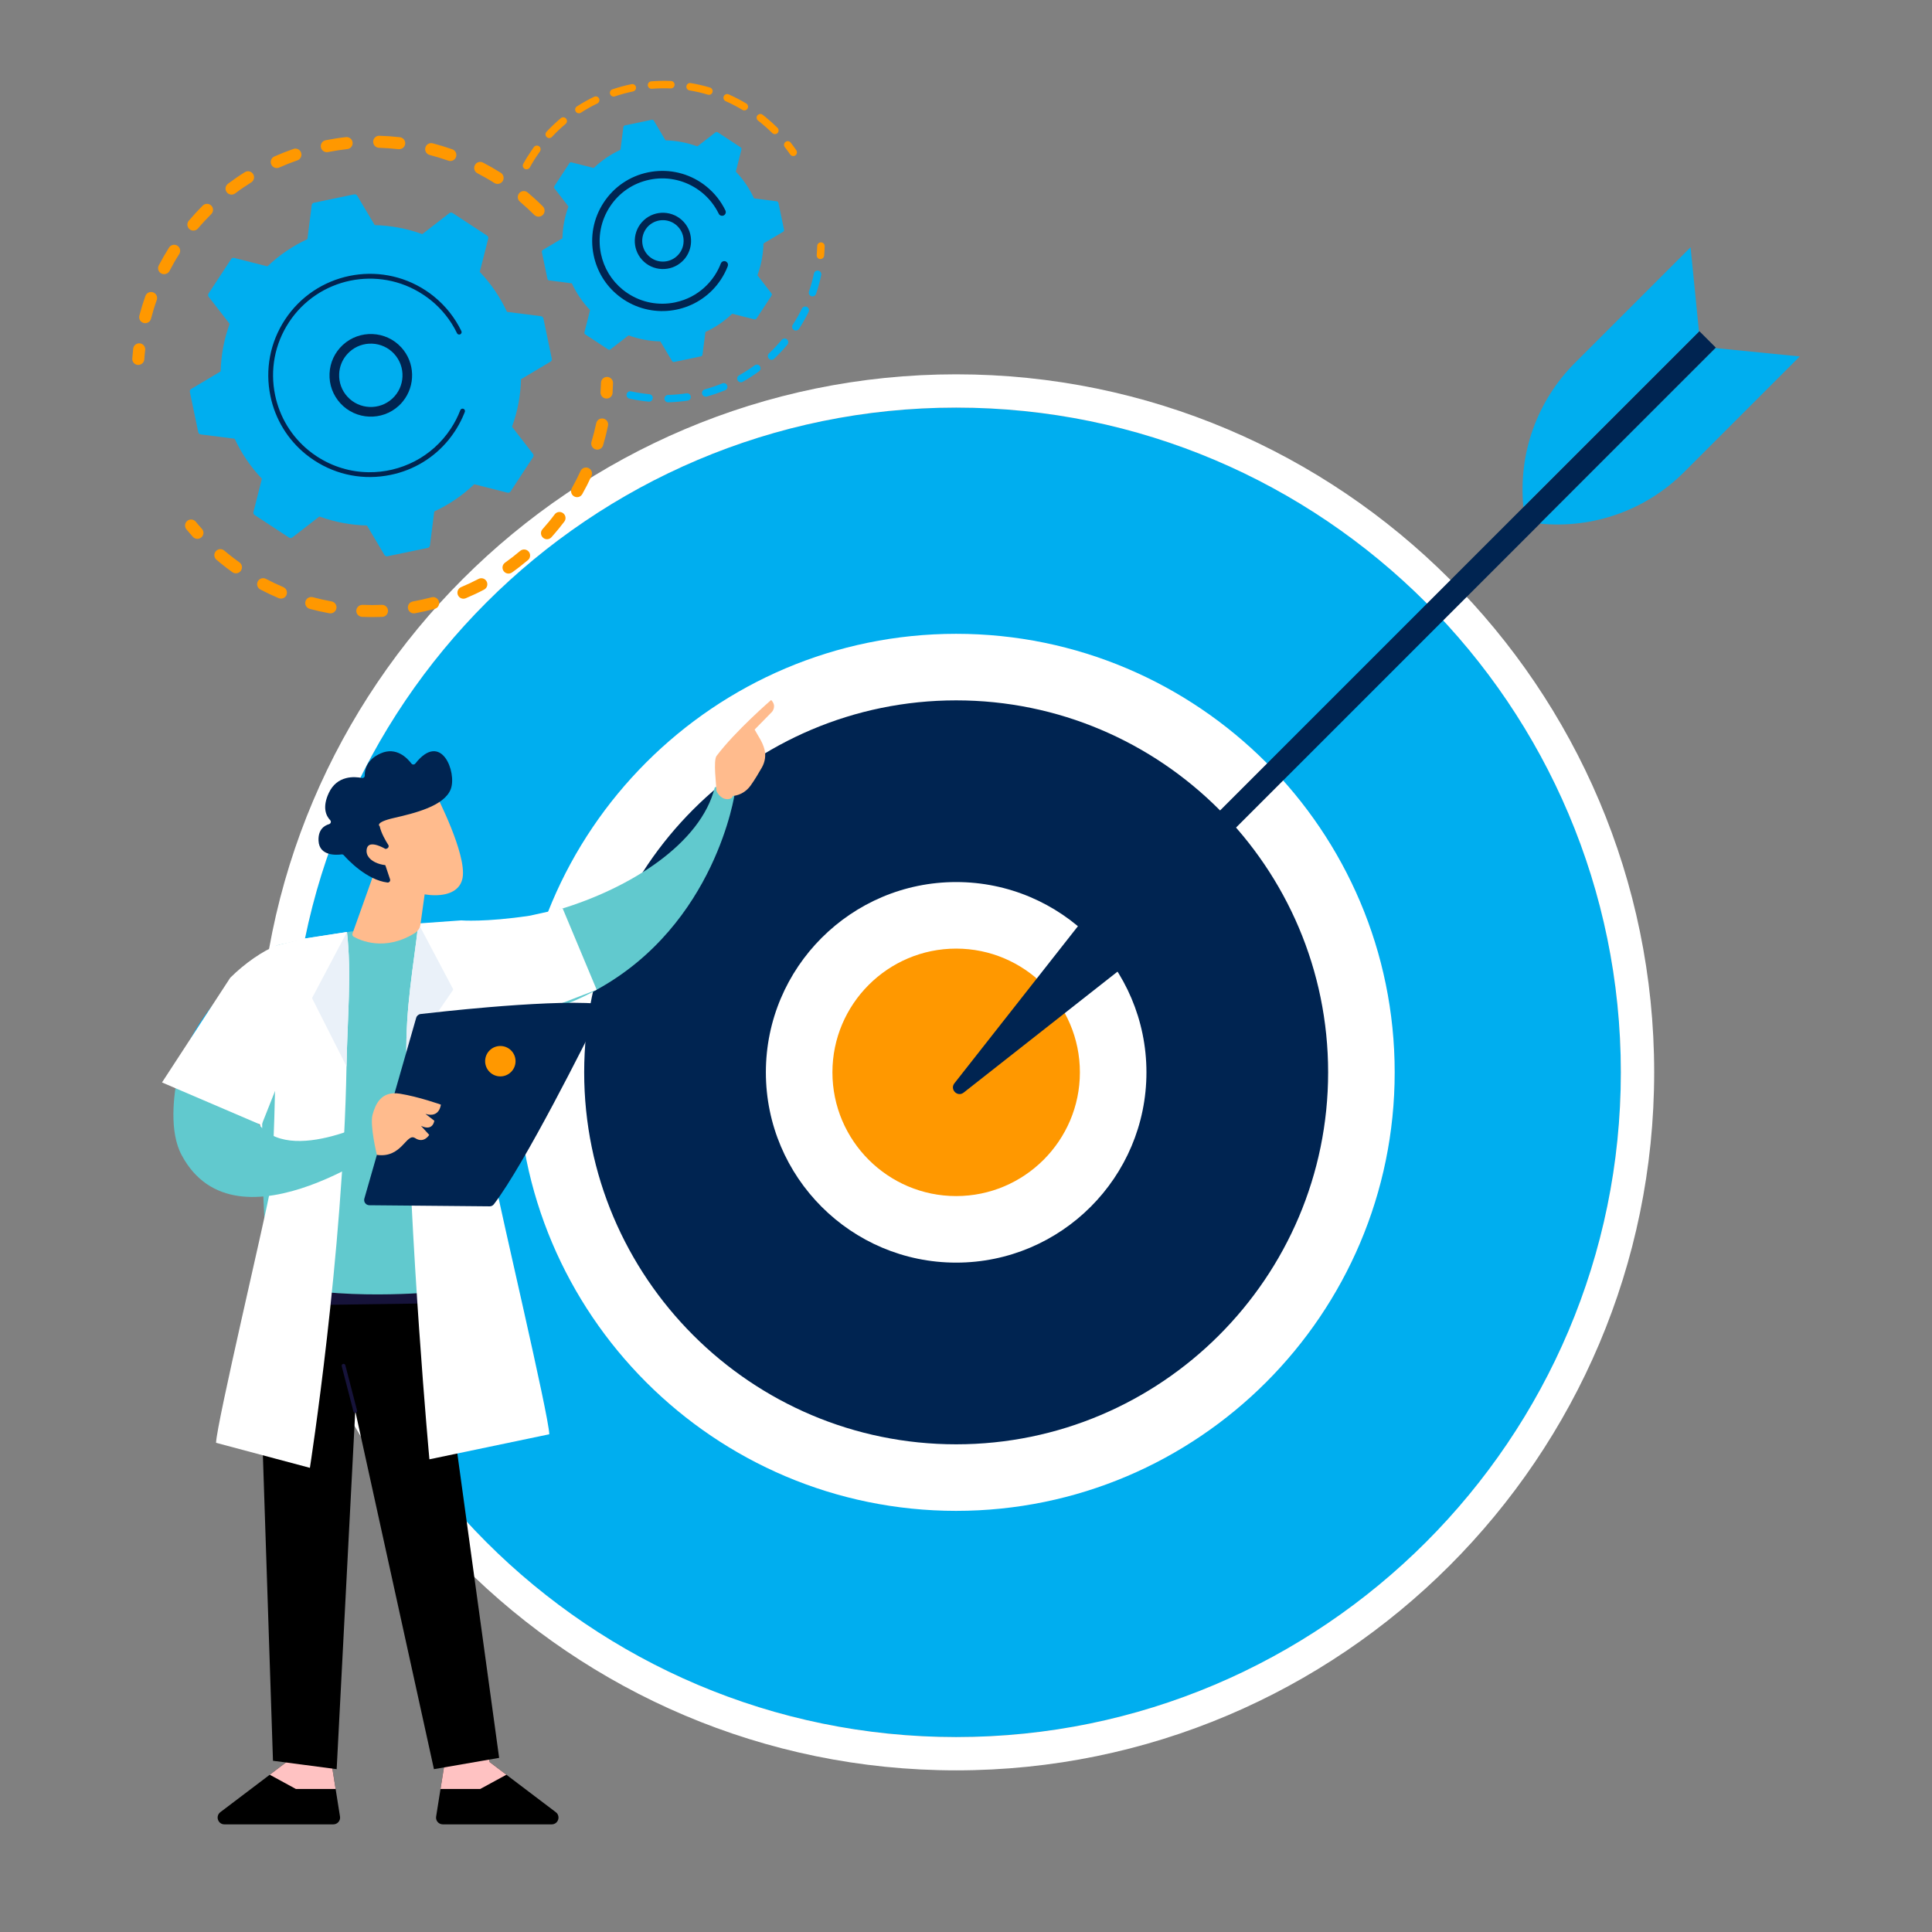 <?xml version="1.0" encoding="UTF-8"?> <svg xmlns="http://www.w3.org/2000/svg" width="514" height="514" viewBox="0 0 514 514" fill="none"><rect x="0" y="0" width="514" height="514" fill="#808080" stroke="none"/><g clip-path="url(#clip0_33_19518)"><path d="M254.381 462.143C352.054 462.143 431.233 382.963 431.233 285.291C431.233 187.618 352.054 108.439 254.381 108.439C156.709 108.439 77.529 187.618 77.529 285.291C77.529 382.963 156.709 462.143 254.381 462.143Z" fill="#00AEEF"></path><path d="M254.381 393.3C314.033 393.3 362.391 344.943 362.391 285.291C362.391 225.639 314.033 177.281 254.381 177.281C194.729 177.281 146.372 225.639 146.372 285.291C146.372 344.943 194.729 393.3 254.381 393.3Z" fill="#002451"></path><path d="M254.381 470.996C151.983 470.996 68.676 387.689 68.676 285.291C68.676 182.892 151.983 99.586 254.381 99.586C356.779 99.586 440.086 182.892 440.086 285.291C440.086 387.689 356.779 470.996 254.381 470.996ZM254.381 108.439C156.874 108.439 77.543 187.769 77.543 285.291C77.543 382.798 156.874 462.143 254.381 462.143C351.889 462.143 431.219 382.812 431.219 285.291C431.219 187.769 351.889 108.439 254.381 108.439Z" fill="white"></path><path d="M254.382 401.959C190.055 401.959 137.713 349.617 137.713 285.291C137.713 220.965 190.055 168.623 254.382 168.623C318.708 168.623 371.05 220.965 371.05 285.291C371.05 349.617 318.708 401.959 254.382 401.959ZM254.382 186.329C199.823 186.329 155.419 230.718 155.419 285.291C155.419 339.864 199.809 384.253 254.382 384.253C308.94 384.253 353.344 339.864 353.344 285.291C353.344 230.718 308.94 186.329 254.382 186.329Z" fill="white"></path><path d="M283.916 314.823C300.229 298.511 300.229 272.063 283.916 255.75C267.604 239.438 241.156 239.438 224.844 255.75C208.531 272.063 208.531 298.511 224.844 314.823C241.156 331.136 267.604 331.136 283.916 314.823Z" fill="#FF9800"></path><path d="M254.381 335.915C226.465 335.915 203.757 313.208 203.757 285.291C203.757 257.374 226.465 234.667 254.381 234.667C282.298 234.667 305.006 257.374 305.006 285.291C305.006 313.208 282.298 335.915 254.381 335.915ZM254.381 252.373C236.232 252.373 221.463 267.142 221.463 285.291C221.463 303.44 236.232 318.209 254.381 318.209C272.531 318.209 287.3 303.44 287.3 285.291C287.3 267.142 272.531 252.373 254.381 252.373Z" fill="white"></path><path d="M285.507 254.707L289.905 259.106L456.504 92.507L452.106 88.108L285.507 254.707Z" fill="#002451"></path><path d="M288.602 244.088C291.123 241.566 303.024 253.467 300.503 255.989L256.376 290.68C254.741 291.969 252.636 289.849 253.91 288.214L288.602 244.088Z" fill="#002451"></path><path d="M456.393 92.603L478.81 94.834L448.039 125.604C437.953 135.69 423.891 140.72 409.704 139.306L456.393 92.603Z" fill="#00AEEF"></path><path d="M452.001 88.197L449.771 65.781L419 96.552C408.914 106.638 403.885 120.7 405.298 134.887L452.001 88.197Z" fill="#00AEEF"></path><path d="M144.418 57.177C143.795 57.801 142.77 57.801 142.146 57.177C140.927 55.958 139.639 54.781 138.322 53.658C137.657 53.09 137.56 52.107 138.115 51.428C138.115 51.414 138.128 51.414 138.128 51.4C138.696 50.721 139.708 50.638 140.387 51.206C141.772 52.384 143.13 53.617 144.418 54.905C145 55.487 145.042 56.415 144.529 57.053C144.488 57.094 144.46 57.136 144.418 57.177ZM131.52 48.685C130.065 47.756 128.541 46.897 127.017 46.094C126.227 45.692 125.923 44.722 126.338 43.932C126.754 43.143 127.71 42.838 128.5 43.254C130.107 44.085 131.7 44.999 133.238 45.969C133.986 46.44 134.208 47.438 133.737 48.186C133.709 48.241 133.667 48.297 133.626 48.338C133.113 48.962 132.213 49.114 131.52 48.685ZM119.273 42.741C117.652 42.173 115.975 41.66 114.313 41.231C113.454 41.009 112.941 40.136 113.163 39.277C113.384 38.418 114.257 37.906 115.116 38.127C116.876 38.585 118.635 39.125 120.339 39.721C121.171 40.012 121.614 40.926 121.323 41.771C121.254 41.951 121.171 42.104 121.06 42.242C120.644 42.755 119.938 42.977 119.273 42.741ZM106.014 39.693C104.296 39.499 102.55 39.374 100.832 39.319C99.945 39.291 99.253 38.557 99.281 37.67C99.308 36.784 100.043 36.091 100.929 36.119C102.744 36.174 104.573 36.299 106.388 36.507C107.261 36.603 107.898 37.407 107.801 38.28C107.759 38.599 107.635 38.876 107.455 39.111C107.108 39.513 106.582 39.748 106.014 39.693ZM92.395 39.665C90.677 39.859 88.959 40.123 87.255 40.455C86.382 40.621 85.537 40.067 85.371 39.194C85.204 38.322 85.759 37.476 86.631 37.31C88.419 36.964 90.234 36.673 92.035 36.479C92.921 36.382 93.711 37.019 93.808 37.892C93.863 38.335 93.725 38.751 93.462 39.084C93.212 39.402 92.838 39.624 92.395 39.665ZM79.122 42.658C77.487 43.226 75.867 43.863 74.287 44.57C73.484 44.93 72.528 44.57 72.167 43.752C71.807 42.949 72.167 41.993 72.985 41.633C74.647 40.898 76.351 40.219 78.069 39.624C78.901 39.333 79.815 39.776 80.106 40.621C80.3 41.162 80.175 41.743 79.829 42.159C79.663 42.381 79.413 42.561 79.122 42.658ZM38.224 85.925C37.365 85.704 36.852 84.831 37.074 83.972C37.531 82.212 38.072 80.453 38.681 78.749C38.972 77.918 39.9 77.474 40.732 77.779C41.563 78.07 42.006 78.998 41.702 79.829C41.12 81.45 40.607 83.127 40.178 84.789C40.122 85.025 40.011 85.219 39.873 85.399C39.499 85.856 38.861 86.092 38.224 85.925ZM66.847 48.518C65.379 49.433 63.938 50.416 62.566 51.456C61.86 51.982 60.848 51.843 60.322 51.137C59.795 50.43 59.934 49.433 60.641 48.892C62.095 47.798 63.605 46.759 65.143 45.803C65.891 45.332 66.889 45.567 67.346 46.316C67.72 46.911 67.651 47.659 67.235 48.172C67.138 48.297 67 48.421 66.847 48.518ZM42.921 72.764C42.131 72.348 41.826 71.392 42.242 70.602C43.087 68.995 44.001 67.402 44.971 65.864C45.442 65.116 46.44 64.894 47.188 65.365C47.936 65.836 48.158 66.834 47.687 67.582C46.758 69.037 45.886 70.561 45.096 72.085C45.04 72.182 44.985 72.279 44.916 72.348C44.431 72.93 43.599 73.124 42.921 72.764ZM56.193 56.969C54.974 58.189 53.782 59.463 52.674 60.779C52.106 61.458 51.095 61.541 50.416 60.974C49.751 60.405 49.654 59.422 50.208 58.743C50.222 58.729 50.222 58.729 50.236 58.715C51.413 57.33 52.66 55.972 53.935 54.697C54.558 54.074 55.584 54.074 56.207 54.697C56.789 55.279 56.831 56.208 56.318 56.831C56.276 56.886 56.235 56.928 56.193 56.969Z" fill="#FF9800"></path><path d="M38.044 96.496C38.238 96.247 38.377 95.942 38.39 95.61C38.446 94.778 38.529 93.947 38.626 93.116C38.723 92.243 38.099 91.439 37.213 91.343C36.34 91.246 35.536 91.869 35.439 92.756C35.342 93.628 35.259 94.501 35.19 95.374C35.121 96.261 35.786 97.023 36.672 97.092C37.213 97.12 37.725 96.884 38.044 96.496Z" fill="#FF9800"></path><path d="M53.769 142.77C54.254 142.174 54.254 141.288 53.713 140.692C53.159 140.082 52.619 139.445 52.078 138.794C51.511 138.115 50.499 138.018 49.82 138.572C49.127 139.14 49.044 140.152 49.599 140.83C50.153 141.509 50.735 142.174 51.316 142.825C51.912 143.49 52.924 143.546 53.575 142.95C53.658 142.909 53.713 142.839 53.769 142.77Z" fill="#FF9800"></path><path d="M146.718 142.922C146.123 143.588 145.111 143.643 144.46 143.047C143.795 142.451 143.74 141.44 144.335 140.789C145.458 139.528 146.552 138.212 147.577 136.84C148.104 136.134 149.115 135.995 149.822 136.536C150.528 137.076 150.667 138.073 150.127 138.78C149.683 139.376 149.226 139.958 148.755 140.526C148.104 141.329 147.411 142.133 146.718 142.922ZM152.745 132.061C151.969 131.631 151.706 130.647 152.135 129.872C152.967 128.389 153.743 126.851 154.449 125.313C154.809 124.51 155.765 124.15 156.569 124.524C157.372 124.898 157.733 125.84 157.359 126.644C156.624 128.264 155.793 129.885 154.92 131.437C154.879 131.52 154.823 131.59 154.768 131.659C154.283 132.282 153.438 132.449 152.745 132.061ZM140.456 149.005C139.098 150.155 137.671 151.277 136.217 152.302C135.496 152.815 134.499 152.648 133.986 151.928C133.474 151.207 133.64 150.21 134.36 149.697C135.746 148.714 137.103 147.661 138.392 146.566C139.071 145.998 140.082 146.081 140.65 146.746C141.163 147.342 141.149 148.201 140.678 148.797C140.609 148.866 140.539 148.949 140.456 149.005ZM158.439 119.55C157.594 119.301 157.109 118.4 157.359 117.555C157.843 115.934 158.273 114.258 158.619 112.609C158.799 111.736 159.645 111.182 160.517 111.362C161.39 111.542 161.944 112.387 161.764 113.26C161.404 115.006 160.961 116.765 160.448 118.469C160.393 118.677 160.282 118.857 160.157 119.024C159.742 119.522 159.077 119.744 158.439 119.55ZM128.777 156.874C127.197 157.705 125.563 158.467 123.914 159.16C123.097 159.506 122.154 159.118 121.822 158.301C121.476 157.484 121.863 156.541 122.681 156.195C124.246 155.544 125.798 154.81 127.308 154.02C128.098 153.604 129.068 153.909 129.47 154.699C129.774 155.281 129.691 155.973 129.289 156.458C129.137 156.625 128.971 156.777 128.777 156.874ZM115.643 161.986C113.911 162.443 112.152 162.845 110.392 163.164C109.519 163.316 108.688 162.734 108.536 161.875C108.383 161.003 108.965 160.171 109.824 160.019C111.487 159.714 113.177 159.34 114.812 158.911C115.671 158.675 116.543 159.188 116.779 160.047C116.917 160.559 116.793 161.086 116.474 161.474C116.266 161.709 115.975 161.903 115.643 161.986ZM101.705 164.12C99.918 164.189 98.103 164.189 96.33 164.12C95.443 164.078 94.764 163.33 94.792 162.457C94.834 161.571 95.582 160.892 96.454 160.919C98.145 160.989 99.863 160.989 101.567 160.919C102.453 160.878 103.202 161.571 103.229 162.457C103.243 162.859 103.105 163.247 102.869 163.538C102.606 163.87 102.19 164.092 101.705 164.12ZM87.643 163.164C85.883 162.845 84.11 162.443 82.392 161.986C81.533 161.751 81.034 160.878 81.256 160.019C81.492 159.16 82.365 158.661 83.223 158.883C84.858 159.326 86.535 159.7 88.211 160.005C89.084 160.157 89.666 161.003 89.499 161.862C89.444 162.139 89.333 162.388 89.167 162.582C88.821 163.025 88.239 163.261 87.643 163.164ZM74.121 159.132C72.472 158.439 70.838 157.664 69.258 156.832C68.468 156.417 68.177 155.447 68.593 154.671C69.009 153.895 69.979 153.59 70.754 154.006C72.251 154.796 73.802 155.53 75.368 156.195C76.185 156.541 76.559 157.484 76.213 158.301C76.158 158.439 76.075 158.578 75.978 158.689C75.562 159.201 74.8 159.409 74.121 159.132ZM61.832 152.233C60.765 151.471 59.699 150.667 58.687 149.836C58.313 149.531 57.953 149.24 57.593 148.921C56.914 148.353 56.817 147.328 57.413 146.663C57.981 145.984 58.992 145.901 59.671 146.483C60.017 146.774 60.364 147.065 60.71 147.342C61.68 148.132 62.691 148.894 63.703 149.614C64.423 150.127 64.589 151.124 64.077 151.845C64.063 151.872 64.035 151.9 64.021 151.928C63.481 152.593 62.525 152.731 61.832 152.233Z" fill="#FF9800"></path><path d="M162.61 105.46C162.803 105.211 162.942 104.906 162.97 104.56C163.025 103.687 163.067 102.814 163.094 101.927C163.122 101.04 162.416 100.306 161.543 100.278C160.656 100.251 159.922 100.957 159.894 101.83C159.866 102.661 159.825 103.507 159.769 104.324C159.714 105.211 160.379 105.973 161.252 106.028C161.792 106.084 162.291 105.848 162.61 105.46Z" fill="#FF9800"></path><path d="M144.571 84.72C144.502 84.401 144.252 84.166 143.934 84.124L134.887 82.974C133.086 79.109 130.661 75.507 127.641 72.334L129.885 63.495C129.969 63.19 129.844 62.858 129.567 62.678L120.423 56.679C120.16 56.498 119.799 56.512 119.55 56.706L112.346 62.29C108.231 60.78 103.964 60.004 99.697 59.893L95.028 52.051C94.861 51.774 94.543 51.636 94.238 51.705L83.528 53.935C83.21 54.005 82.974 54.254 82.933 54.573L81.783 63.62C77.917 65.421 74.315 67.845 71.142 70.866L62.303 68.621C61.999 68.538 61.666 68.663 61.486 68.94L55.487 78.084C55.307 78.347 55.321 78.693 55.515 78.957L61.098 86.161C59.588 90.276 58.812 94.543 58.701 98.81L50.86 103.479C50.583 103.645 50.444 103.964 50.513 104.269L52.744 114.978C52.813 115.297 53.062 115.532 53.381 115.574L62.428 116.724C64.229 120.589 66.654 124.191 69.674 127.364L67.43 136.203C67.346 136.508 67.471 136.84 67.748 137.021L76.892 143.02C77.155 143.2 77.502 143.186 77.765 142.992L84.969 137.409C89.084 138.919 93.351 139.695 97.618 139.805L102.287 147.647C102.454 147.924 102.772 148.063 103.077 147.993L113.787 145.763C114.105 145.693 114.341 145.444 114.382 145.125L115.532 136.079C119.398 134.277 123 131.853 126.172 128.833L135.012 131.077C135.316 131.16 135.649 131.035 135.829 130.758L141.828 121.614C142.008 121.351 141.994 121.005 141.8 120.742L136.217 113.537C137.727 109.423 138.503 105.155 138.614 100.888L146.455 96.219C146.732 96.053 146.871 95.734 146.802 95.43L144.571 84.72Z" fill="#00AEEF"></path><path d="M106.097 107.954C101.636 112.055 94.667 111.764 90.566 107.303C88.585 105.141 87.546 102.329 87.671 99.392C87.795 96.455 89.056 93.753 91.217 91.758C95.679 87.657 102.647 87.948 106.748 92.409C110.475 96.469 110.572 102.606 107.192 106.776C106.873 107.192 106.499 107.58 106.097 107.954ZM90.234 99.503C90.137 101.747 90.927 103.908 92.451 105.557C95.595 108.979 100.943 109.201 104.365 106.056C107.787 102.911 108.009 97.563 104.864 94.141C101.719 90.719 96.371 90.497 92.949 93.642C92.644 93.933 92.353 94.238 92.09 94.557C90.954 95.956 90.303 97.674 90.234 99.503Z" fill="#002451"></path><path d="M119.397 116.959C119.979 116.239 120.52 115.491 121.032 114.715C121.199 114.466 121.351 114.216 121.503 113.967C122.251 112.734 122.916 111.431 123.457 110.101C123.471 110.088 123.471 110.06 123.485 110.046C123.512 109.991 123.526 109.949 123.54 109.894C123.582 109.797 123.623 109.686 123.665 109.589C123.762 109.326 123.678 109.035 123.471 108.855C123.415 108.813 123.36 108.785 123.291 108.758C122.958 108.633 122.584 108.799 122.459 109.132C121.808 110.836 120.963 112.471 119.952 114.008C114.95 121.642 106.554 125.743 98.048 125.632C93.309 125.577 88.544 124.205 84.29 121.421C83.542 120.936 82.836 120.409 82.143 119.855C77.557 116.128 74.412 110.988 73.193 105.128C71.794 98.394 73.096 91.509 76.864 85.759C84.65 73.872 100.652 70.561 112.526 78.347C113.26 78.832 113.967 79.345 114.645 79.885C117.569 82.254 119.952 85.247 121.586 88.641C121.628 88.724 121.683 88.807 121.767 88.863C121.947 89.015 122.224 89.056 122.445 88.946C122.764 88.793 122.903 88.405 122.75 88.087C121.032 84.526 118.538 81.381 115.463 78.887C114.756 78.305 114.008 77.765 113.246 77.266C100.777 69.092 83.986 72.584 75.811 85.053C71.849 91.093 70.477 98.311 71.946 105.377C73.221 111.528 76.532 116.932 81.339 120.839C82.06 121.421 82.808 121.961 83.584 122.473C89.624 126.436 96.842 127.807 103.922 126.339C110.087 125.078 115.49 121.767 119.397 116.959Z" fill="#002451"></path><path d="M211.807 41.162C212.07 40.829 212.111 40.344 211.848 39.97C211.377 39.277 210.865 38.585 210.352 37.934C210.019 37.504 209.396 37.421 208.967 37.767C208.537 38.1 208.454 38.723 208.8 39.153C209.299 39.79 209.77 40.441 210.227 41.092C210.532 41.536 211.156 41.66 211.599 41.342C211.682 41.3 211.751 41.231 211.807 41.162Z" fill="#FF9800"></path><path d="M206.861 35.398C206.473 35.786 205.849 35.786 205.461 35.398C204.478 34.428 203.439 33.486 202.372 32.627C202.15 32.447 201.915 32.267 201.679 32.087C201.25 31.754 201.166 31.131 201.499 30.701C201.831 30.3 202.455 30.189 202.884 30.521C203.12 30.715 203.369 30.895 203.605 31.089C204.727 32.004 205.822 32.974 206.847 33.999C207.207 34.359 207.235 34.927 206.916 35.329C206.902 35.343 206.874 35.37 206.861 35.398ZM197.523 29.233C196.082 28.374 194.586 27.598 193.062 26.919C192.563 26.698 192.341 26.116 192.549 25.617C192.771 25.118 193.353 24.883 193.851 25.104C195.458 25.811 197.024 26.628 198.534 27.529C199.005 27.806 199.158 28.416 198.88 28.887C198.853 28.928 198.825 28.97 198.797 28.997C198.493 29.385 197.952 29.496 197.523 29.233ZM188.337 25.187C186.73 24.703 185.095 24.328 183.433 24.051C182.892 23.954 182.532 23.456 182.615 22.915C182.712 22.375 183.211 22.015 183.751 22.098C185.483 22.389 187.215 22.791 188.891 23.289C189.418 23.442 189.709 23.996 189.556 24.522C189.515 24.647 189.459 24.758 189.376 24.869C189.155 25.16 188.739 25.312 188.337 25.187ZM178.445 23.525C176.769 23.456 175.079 23.483 173.416 23.622C172.876 23.663 172.391 23.262 172.349 22.707C172.308 22.167 172.709 21.682 173.25 21.641C174.995 21.502 176.769 21.474 178.528 21.544C179.069 21.571 179.498 22.029 179.47 22.583C179.457 22.805 179.373 22.998 179.249 23.165C179.069 23.386 178.764 23.539 178.445 23.525ZM168.428 24.328C166.794 24.661 165.159 25.104 163.579 25.645C163.067 25.825 162.499 25.534 162.319 25.021C162.138 24.509 162.416 23.941 162.942 23.76C164.605 23.206 166.309 22.735 168.027 22.389C168.567 22.278 169.08 22.624 169.19 23.165C169.246 23.47 169.177 23.76 168.983 23.982C168.858 24.148 168.664 24.273 168.428 24.328ZM158.924 27.529C157.414 28.249 155.946 29.081 154.546 29.981C154.089 30.272 153.479 30.147 153.175 29.69C152.884 29.233 153.008 28.623 153.466 28.319C154.934 27.376 156.486 26.504 158.065 25.742C158.564 25.506 159.146 25.714 159.381 26.199C159.548 26.559 159.492 26.961 159.257 27.252C159.174 27.376 159.063 27.46 158.924 27.529ZM150.487 32.96C149.212 34.027 147.979 35.19 146.843 36.423C146.469 36.825 145.846 36.839 145.444 36.465C145.042 36.091 145.028 35.467 145.388 35.066C146.594 33.777 147.882 32.558 149.212 31.436C149.628 31.089 150.251 31.145 150.612 31.561C150.916 31.934 150.916 32.461 150.625 32.821C150.584 32.877 150.542 32.918 150.487 32.96ZM139.597 44.93C139.112 44.667 138.946 44.057 139.209 43.586C139.944 42.256 140.761 40.954 141.634 39.707C141.772 39.513 141.897 39.333 142.036 39.139C142.34 38.696 142.978 38.599 143.421 38.917C143.864 39.236 143.961 39.859 143.643 40.303C143.518 40.483 143.393 40.649 143.269 40.843C142.424 42.034 141.648 43.281 140.955 44.556C140.927 44.611 140.9 44.653 140.858 44.694C140.553 45.055 140.027 45.166 139.597 44.93Z" fill="#FF9800"></path><path d="M209.493 91.675C208.384 93.005 207.193 94.265 205.946 95.457C205.544 95.831 204.921 95.817 204.547 95.415C204.173 95.014 204.2 94.39 204.588 94.016C205.78 92.894 206.916 91.675 207.969 90.414C208.315 89.998 208.939 89.943 209.368 90.289C209.784 90.622 209.839 91.245 209.493 91.675ZM211.197 87.781C210.74 87.491 210.601 86.867 210.906 86.41C211.793 85.025 212.624 83.584 213.344 82.101C213.58 81.616 214.176 81.409 214.674 81.644C215.159 81.879 215.367 82.475 215.132 82.974C214.37 84.526 213.511 86.036 212.582 87.491C212.568 87.518 212.541 87.546 212.513 87.574C212.181 87.962 211.626 88.059 211.197 87.781ZM201.956 98.768C200.557 99.793 199.102 100.735 197.592 101.581C197.121 101.844 196.511 101.678 196.248 101.206C195.985 100.735 196.151 100.126 196.622 99.863C198.049 99.059 199.448 98.159 200.778 97.189C201.222 96.87 201.845 96.967 202.164 97.397C202.441 97.771 202.413 98.269 202.136 98.602C202.081 98.657 202.025 98.713 201.956 98.768ZM215.838 78.804C215.325 78.624 215.048 78.056 215.229 77.543C215.769 75.991 216.212 74.384 216.545 72.777C216.656 72.237 217.182 71.904 217.722 72.015C218.263 72.126 218.595 72.653 218.484 73.193C218.124 74.883 217.667 76.559 217.099 78.194C217.057 78.305 217.002 78.402 216.933 78.499C216.683 78.804 216.24 78.942 215.838 78.804ZM192.923 103.825C191.33 104.476 189.681 105.044 188.018 105.501C187.492 105.64 186.952 105.335 186.799 104.809C186.661 104.282 186.965 103.742 187.492 103.589C189.071 103.16 190.651 102.62 192.175 101.996C192.687 101.788 193.255 102.024 193.463 102.537C193.602 102.883 193.532 103.271 193.311 103.534C193.214 103.659 193.089 103.77 192.923 103.825ZM182.948 106.582C181.244 106.831 179.498 106.984 177.78 107.039C177.24 107.053 176.782 106.624 176.769 106.083C176.755 105.543 177.184 105.086 177.725 105.072C179.359 105.03 181.022 104.878 182.657 104.642C183.197 104.559 183.696 104.933 183.779 105.474C183.82 105.765 183.737 106.042 183.571 106.25C183.419 106.402 183.197 106.54 182.948 106.582ZM172.598 106.859C170.88 106.693 169.149 106.43 167.472 106.056C166.932 105.945 166.599 105.404 166.71 104.878C166.821 104.338 167.361 104.005 167.888 104.116C169.495 104.462 171.13 104.726 172.778 104.878C173.319 104.933 173.721 105.418 173.665 105.959C173.651 106.166 173.568 106.346 173.443 106.485C173.25 106.748 172.931 106.887 172.598 106.859Z" fill="#00AEEF"></path><path d="M219.038 68.552C219.163 68.399 219.232 68.219 219.26 68.011C219.329 67.166 219.385 66.321 219.399 65.49C219.412 64.95 218.983 64.493 218.429 64.479C217.888 64.465 217.431 64.894 217.417 65.448C217.39 66.238 217.348 67.055 217.279 67.859C217.237 68.399 217.639 68.884 218.179 68.926C218.526 68.94 218.844 68.787 219.038 68.552Z" fill="#FF9800"></path><path d="M207.096 53.963C207.055 53.755 206.875 53.589 206.667 53.561L200.612 52.785C199.407 50.195 197.786 47.784 195.763 45.664L197.26 39.748C197.315 39.541 197.232 39.319 197.052 39.208L190.928 35.19C190.748 35.08 190.513 35.08 190.346 35.218L185.525 38.945C182.768 37.934 179.914 37.407 177.06 37.338L173.943 32.101C173.832 31.921 173.624 31.824 173.416 31.865L166.253 33.361C166.046 33.403 165.879 33.583 165.852 33.791L165.076 39.845C162.485 41.051 160.074 42.672 157.955 44.694L152.039 43.198C151.831 43.143 151.609 43.226 151.498 43.406L147.481 49.53C147.37 49.71 147.37 49.945 147.508 50.112L151.235 54.933C150.224 57.69 149.697 60.544 149.628 63.398L144.391 66.515C144.211 66.626 144.114 66.834 144.156 67.042L145.652 74.204C145.693 74.412 145.873 74.579 146.081 74.606L152.136 75.382C153.341 77.973 154.962 80.383 156.985 82.503L155.488 88.419C155.433 88.627 155.516 88.849 155.696 88.959L161.82 92.977C162 93.088 162.236 93.088 162.402 92.95L167.223 89.223C169.98 90.234 172.834 90.76 175.688 90.83L178.806 96.067C178.916 96.247 179.124 96.344 179.332 96.302L186.495 94.806C186.703 94.764 186.869 94.584 186.897 94.376L187.672 88.322C190.263 87.117 192.674 85.496 194.794 83.473L200.709 84.969C200.917 85.025 201.139 84.942 201.25 84.761L205.268 78.638C205.378 78.458 205.378 78.222 205.24 78.056L201.513 73.235C202.524 70.478 203.051 67.624 203.12 64.77L208.357 61.652C208.537 61.541 208.634 61.334 208.593 61.126L207.096 53.963Z" fill="#00AEEF"></path><path d="M181.438 69.605C179.969 70.963 178.058 71.655 176.049 71.572C174.054 71.489 172.197 70.63 170.853 69.162C168.055 66.127 168.262 61.375 171.297 58.577C174.345 55.778 179.083 55.986 181.881 59.02C183.239 60.489 183.932 62.401 183.849 64.409C183.779 66.03 183.198 67.554 182.2 68.801C181.965 69.078 181.715 69.355 181.438 69.605ZM172.308 67.818C173.306 68.898 174.663 69.535 176.132 69.591C177.6 69.646 179.014 69.134 180.094 68.136C181.175 67.139 181.812 65.781 181.868 64.312C181.937 62.844 181.41 61.431 180.413 60.35C178.362 58.12 174.871 57.967 172.627 60.017C172.419 60.198 172.239 60.405 172.072 60.613C170.396 62.705 170.438 65.781 172.308 67.818Z" fill="#002451"></path><path d="M190.692 75.867C191.08 75.382 191.454 74.87 191.815 74.329C192.507 73.262 193.103 72.14 193.56 70.963C193.574 70.907 193.602 70.852 193.616 70.81C193.768 70.394 193.643 69.951 193.311 69.688C193.228 69.619 193.145 69.577 193.048 69.535C192.535 69.342 191.967 69.591 191.773 70.104C191.344 71.212 190.803 72.265 190.152 73.262C190.111 73.318 190.083 73.373 190.041 73.429C188.476 75.756 186.398 77.613 183.973 78.887C182.657 79.58 181.244 80.093 179.747 80.411C179.734 80.411 179.72 80.411 179.706 80.425C179.664 80.439 179.637 80.439 179.595 80.453C175.231 81.353 170.784 80.508 167.057 78.07C166.572 77.751 166.115 77.419 165.671 77.058C162.707 74.648 160.67 71.323 159.88 67.527C158.98 63.163 159.825 58.715 162.263 54.988C164.702 51.261 168.456 48.712 172.806 47.812C177.171 46.911 181.618 47.756 185.345 50.195C185.816 50.499 186.273 50.846 186.716 51.192C188.614 52.73 190.152 54.67 191.219 56.859C191.288 56.997 191.371 57.108 191.482 57.191C191.773 57.427 192.175 57.482 192.535 57.316C193.02 57.08 193.228 56.485 192.992 55.986C191.801 53.52 190.083 51.358 187.963 49.641C187.478 49.239 186.966 48.865 186.439 48.518C182.269 45.789 177.295 44.847 172.405 45.858C167.528 46.87 163.33 49.724 160.601 53.894C157.871 58.064 156.929 63.038 157.941 67.915C158.827 72.168 161.099 75.895 164.424 78.582C164.923 78.984 165.436 79.358 165.976 79.719C174.053 84.997 184.749 83.21 190.692 75.867Z" fill="#002451"></path><path d="M88.682 485.363H59.713C57.981 485.363 57.246 483.174 58.618 482.121L71.766 472.16L76.199 468.807L78.887 458.887L78.97 458.568L79.234 458.859L88.059 468.239L89.292 475.956L90.456 483.285C90.636 484.365 89.791 485.363 88.682 485.363Z" fill="black"></path><path d="M89.292 475.956H78.735L71.766 472.16L76.2 468.807L78.887 458.887L79.234 458.859L88.059 468.239L89.292 475.956Z" fill="#FFC2C2"></path><path d="M117.804 485.363H146.774C148.506 485.363 149.24 483.174 147.869 482.121L134.721 472.16L130.287 468.807L127.6 458.887L127.516 458.568L127.253 458.859L118.428 468.239L117.195 475.956L116.031 483.285C115.851 484.365 116.696 485.363 117.804 485.363Z" fill="black"></path><path d="M117.195 475.956H127.752L134.721 472.16L130.287 468.807L127.6 458.887L127.253 458.859L118.428 468.239L117.195 475.956Z" fill="#FFC2C2"></path><path d="M132.795 467.671L115.449 470.677L94.515 375.386L89.569 470.677L72.625 468.447L68.413 341.069L68.385 340.099L115.449 341.374L116.183 346.735L132.795 467.671Z" fill="black"></path><path d="M116.183 346.735L75.299 347.303L68.413 341.069L68.385 340.099L115.449 341.374L116.183 346.735Z" fill="#16133A"></path><path d="M94.515 375.386L91.397 363.347" stroke="#16133A" stroke-miterlimit="10" stroke-linecap="round" stroke-linejoin="round"></path><path d="M124.274 245.667C100.279 245.044 73.747 251.486 73.747 251.486C66.197 293.105 71.641 341.249 71.641 341.249C90.165 346.292 115.699 343.715 115.699 343.715C118.954 326.314 129.331 272.351 129.331 272.351C141.066 271.007 150.764 267.723 158.758 263.331C152.759 256.252 149.988 247.288 148.797 241.982C140.276 244.531 131.673 245.861 124.274 245.667Z" fill="#61C9CE"></path><path d="M195.487 211.031C193.159 208.163 190.166 209.479 190.166 209.479C186.495 224.345 167.861 236.246 148.783 241.968C149.975 247.26 152.746 256.224 158.745 263.318C190.485 245.889 195.487 211.031 195.487 211.031Z" fill="#61C9CE"></path><path d="M194.904 211.751C195.14 212.541 192.272 213.705 190.623 210.477C190.582 208.939 189.709 202.358 190.637 201.111C195.597 194.503 205.157 186.231 205.157 186.231C206.75 187.825 205.406 189.363 205.406 189.363L200.765 194.101C201.707 195.846 202.871 197.329 203.397 199.435C203.799 201.028 203.522 202.732 202.704 204.173C201.887 205.614 200.765 207.498 199.712 208.967C197.717 211.751 194.904 211.751 194.904 211.751Z" fill="#FFBB8D"></path><path d="M198.728 197.204L194.503 200.709L193.159 204.228L196.858 208.412C196.858 208.412 198.188 201.416 199.13 199.906C200.072 198.396 199.587 197.661 198.728 197.204Z" fill="#FFBB8D"></path><path d="M108.12 281.425C108.993 331.482 114.243 388.243 114.243 388.243L146.136 381.579C146.026 376.605 133.03 321.659 131.839 314.773C131.035 310.215 130.647 296.665 130.453 288.02C130.356 283.601 130.315 280.469 130.315 280.469C130.315 280.469 126.172 272.642 121.171 262.154V262.14C118.455 256.474 114.008 252.082 111.306 245.681C110.046 256.972 107.87 267.917 108.12 281.425Z" fill="white"></path><path d="M108.12 281.425L120.603 263.276L121.171 262.154V262.14L117.721 252.65L122.709 247.44L111.306 245.681C110.046 256.972 107.87 267.917 108.12 281.425Z" fill="#EAF1F9"></path><path d="M111.307 245.681L120.603 263.262L124.164 276.632L158.744 263.318L149.697 241.691L140.858 243.63C129.068 245.39 122.695 244.863 122.695 244.863L111.307 245.681Z" fill="white"></path><path d="M82.725 274.775L73.747 251.486C73.747 251.486 51.192 266.49 47.327 285.734C51.552 286.08 59.255 287.258 66.764 291.137C68.496 282.035 82.725 274.775 82.725 274.775Z" fill="#00AEEF"></path><path d="M92.187 283.697C91.314 333.754 82.448 390.515 82.448 390.515L57.482 383.851C57.593 378.878 70.588 323.931 71.78 317.045C72.583 312.487 72.971 298.937 73.165 290.292C73.262 285.873 73.304 282.742 73.304 282.742C73.304 282.742 77.446 274.914 82.448 264.426V264.412C85.163 258.746 89.61 254.354 92.312 247.953C93.573 259.244 92.437 270.189 92.187 283.697Z" fill="white"></path><path d="M92.187 283.697L83.016 265.548L82.448 264.426V264.412L85.897 254.922L80.91 249.713L92.312 247.953C93.573 259.244 92.437 270.189 92.187 283.697Z" fill="#EAF1F9"></path><path d="M102.107 296.79C102.107 296.79 76.809 310.755 68.441 298.549C66.709 296.014 66.307 293.506 66.764 291.123C59.255 287.244 51.566 286.067 47.327 285.72C46.163 291.525 44.971 301.057 48.338 307.333C62.955 334.654 105.391 303.011 105.391 303.011L102.107 296.79Z" fill="#61C9CE"></path><path d="M100.625 229.166L93.781 248.355C93.67 248.673 93.795 249.034 94.086 249.2C95.887 250.225 102.412 253.176 110.337 248.258C111.168 247.745 111.736 246.9 111.861 245.944L114.175 229.305L100.625 229.166Z" fill="#FFBB8D"></path><path d="M115.975 211.336C115.975 211.336 124.205 227.185 123.069 233.544C121.933 239.904 111.542 239.349 102.523 234.085L96.344 217.002L115.975 211.336Z" fill="#FFBB8D"></path><path d="M103.008 225.717C103.382 225.55 103.52 225.107 103.298 224.775C102.633 223.749 101.4 221.643 101.012 219.801C101.012 219.801 99.516 218.817 104.864 217.598C110.226 216.365 118.206 214.467 119.924 209.936C121.6 205.517 117.416 194.336 110.489 203.148C110.226 203.48 109.713 203.48 109.464 203.148C108.355 201.679 105.432 198.617 101.317 200.418C97.466 202.095 97.009 204.907 97.05 206.32C97.064 206.736 96.69 207.055 96.274 206.972C94.335 206.584 89.693 206.223 87.477 210.962C85.648 214.869 86.798 217.099 87.837 218.194C88.183 218.554 88.017 219.122 87.546 219.26C86.271 219.635 84.609 220.701 84.747 223.68C84.941 227.809 89.555 227.49 90.871 227.31C91.093 227.282 91.3 227.351 91.453 227.518C92.561 228.778 97.591 234.112 103.077 234.791C103.548 234.847 103.922 234.39 103.77 233.932L101.456 227.005C101.345 226.686 101.511 226.34 101.816 226.202L103.008 225.717Z" fill="#002451"></path><path d="M103.95 226.714C103.95 226.714 98.02 222.572 97.549 226.008C97.078 229.444 102.883 231.051 105.765 229.79L103.95 226.714Z" fill="#FFBB8D"></path><path d="M96.939 318.86L110.725 270.785C110.877 270.245 111.348 269.843 111.916 269.774C114.41 269.483 121.642 268.665 129.996 267.959C140.054 267.114 151.748 266.421 158.73 267.003C159.728 267.086 160.323 268.139 159.88 269.026C155.904 277.047 139.583 309.688 131.395 320.384C131.118 320.744 130.703 320.952 130.259 320.938L98.283 320.647C97.341 320.647 96.676 319.761 96.939 318.86Z" fill="#002451"></path><path d="M100.264 307.25C100.264 307.25 98.338 299.367 99.114 296.568C99.89 293.77 101.387 290.167 106.388 290.971C111.389 291.775 117.291 293.88 117.291 293.88C117.291 293.88 116.987 297.524 113.191 296.347L115.546 298.162C115.546 298.162 115.213 301.085 111.999 299.519L114.188 301.93C114.188 301.93 112.803 304.327 110.447 302.789C108.092 301.265 106.97 308.206 100.264 307.25Z" fill="#FFBB8D"></path><path d="M129.068 282.326C129.068 284.556 130.883 286.371 133.113 286.371C135.344 286.371 137.159 284.556 137.159 282.326C137.159 280.095 135.344 278.28 133.113 278.28C130.883 278.28 129.068 280.081 129.068 282.326Z" fill="#FF9800"></path><path d="M112.276 284.986L115.089 275.482C115.435 274.318 116.377 273.431 117.541 273.196C126.338 271.367 150.404 270.979 150.653 270.965L150.639 269.885C149.642 269.898 126.228 270.272 117.333 272.129C115.781 272.448 114.521 273.611 114.063 275.163L111.251 284.667L112.276 284.986Z" fill="#002451"></path><path d="M92.312 247.953L83.016 265.534L73.165 290.278L69.577 299.325L43.101 287.979L61.25 260.131C65.033 256.363 69.882 252.968 73.747 251.472L80.91 249.713L92.312 247.953Z" fill="white"></path></g><defs><clipPath id="clip0_33_19518"><rect width="514" height="514" fill="white"></rect></clipPath></defs></svg> 